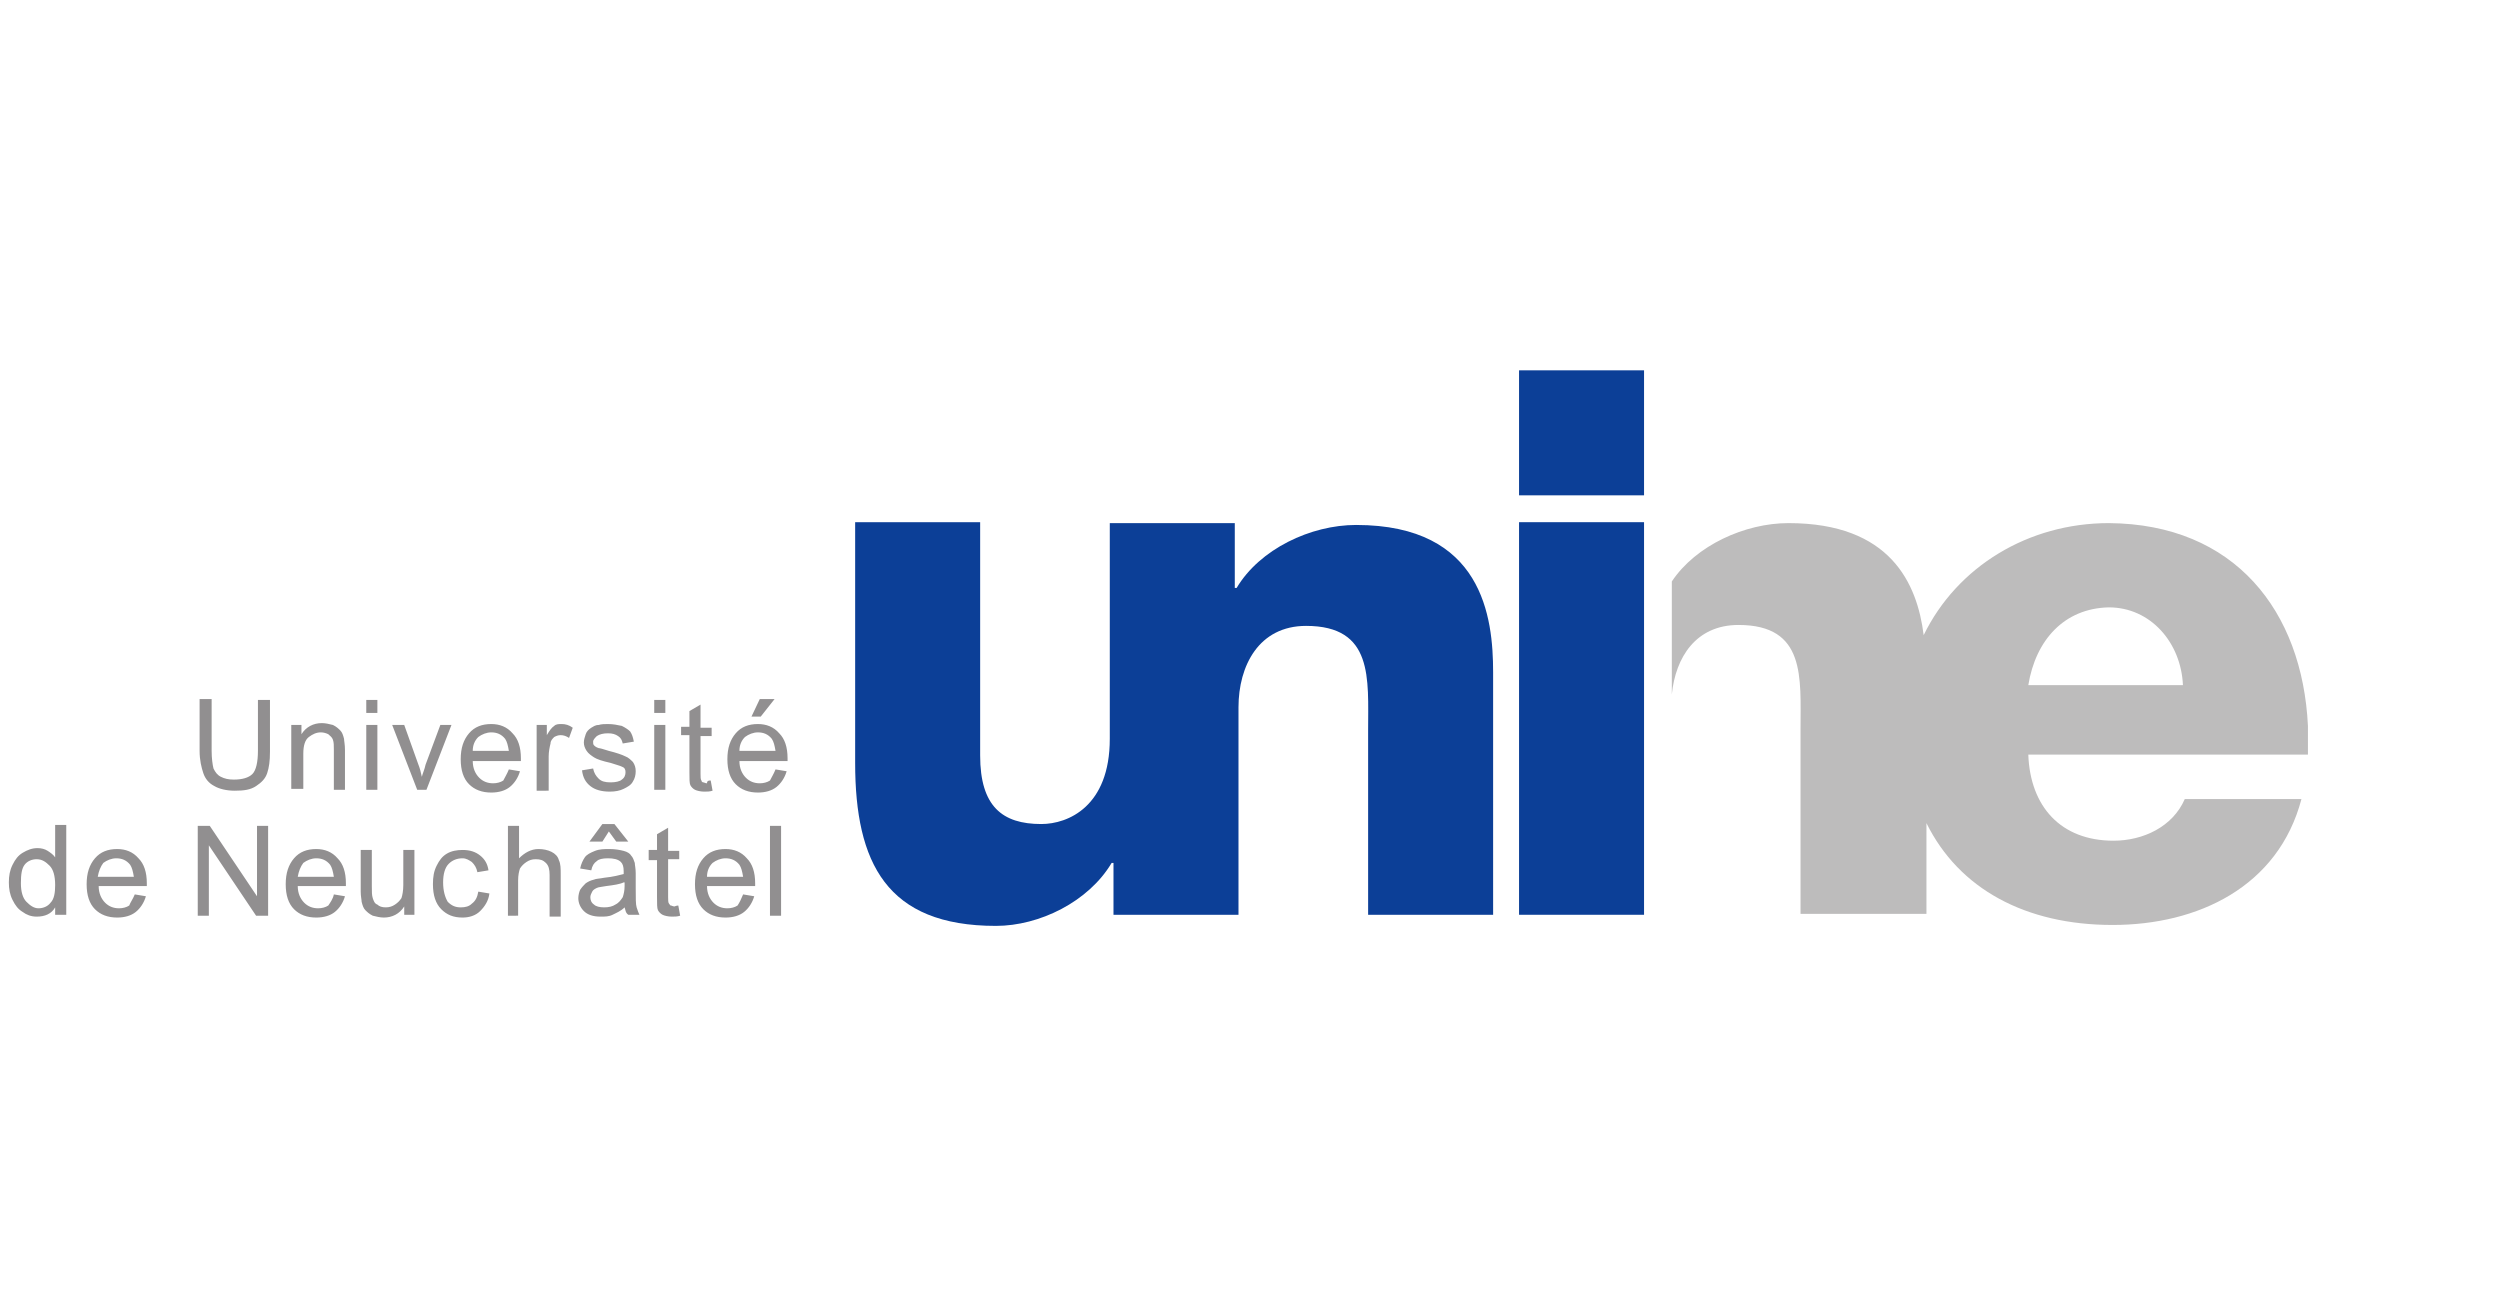 <?xml version="1.0" encoding="utf-8"?>
<!-- Generator: Adobe Illustrator 25.2.3, SVG Export Plug-In . SVG Version: 6.00 Build 0)  -->
<svg version="1.1" id="Ebene_1" xmlns="http://www.w3.org/2000/svg" xmlns:xlink="http://www.w3.org/1999/xlink" x="0px" y="0px"
	 viewBox="0 0 270 140" style="enable-background:new 0 0 270 140;" xml:space="preserve">
<style type="text/css">
	.st0{fill-rule:evenodd;clip-rule:evenodd;fill:#0C3F97;}
	.st1{fill:#0C3F97;}
	.st2{fill:#BDBCBC;}
	.st3{fill:#918F90;}
</style>
<g id="layer1" transform="translate(162.857,-137.204)">
	<g id="g2485" transform="translate(10,10)">
		<path id="path2458" class="st0" d="M-8.8,226H4.7v-42.4H-8.8V226z"/>
		<path id="path2464" class="st1" d="M-39.5,226h-13.1v-5.6h-0.2c-2.5,4.2-7.8,6.8-12.5,6.8c-11.8,0-15.2-6.8-15.2-17.6v-26H-67
			v25.2c0,5.5,2.4,7.4,6.6,7.4c2.9,0,7.4-1.9,7.4-9.2v-23.3h13.5c0,5.6,0,7,0,7h0.2c2.5-4.2,8-6.8,12.9-6.8
			c13.7,0,14.8,10,14.8,15.9V226h-13.5v-19.9c0-5.6,0.6-11.3-6.7-11.3c-5.1,0-7.3,4.3-7.3,8.8V226H-39.5z M-39.5,184.9l0,5.6
			C-39.5,190.6-39.5,190.6-39.5,184.9z"/>
		<path id="path2470" class="st1" d="M-8.8,167.2H4.7v13.5H-8.8V167.2z"/>
		<path id="path2476" class="st2" d="M46.2,201.2h16.7c-0.2-4.6-3.5-8.4-8-8.4C50.1,192.9,47,196.3,46.2,201.2z M76.4,205.6v3l0,0.1
			H46.2c0.2,5.6,3.5,9.3,9.2,9.3c3.2,0,6.4-1.5,7.7-4.5h12.6c-2.5,9.5-11.2,13.6-20.4,13.6c-9.4,0-16.6-3.9-20.1-11v9.8H21.6v-19.9
			c0-5.6,0.6-11.3-6.7-11.3c-4.6,0-6.8,3.5-7.2,7.5v-12.2c2.6-3.9,7.9-6.3,12.6-6.3c11,0,13.9,6.5,14.6,12.1
			c3.6-7.4,11.3-12.1,20-12.1C68.5,183.8,75.8,193.2,76.4,205.6z"/>
		<path id="text2482" class="st3" d="M-145,202.8h1.3v5.6c0,1-0.1,1.7-0.3,2.3c-0.2,0.6-0.6,1-1.2,1.4c-0.6,0.4-1.3,0.5-2.3,0.5
			c-0.9,0-1.7-0.2-2.2-0.5c-0.6-0.3-1-0.8-1.2-1.4c-0.2-0.6-0.4-1.4-0.4-2.4v-5.6h1.3v5.6c0,0.8,0.1,1.5,0.2,1.9
			c0.2,0.4,0.4,0.7,0.8,0.9s0.8,0.3,1.4,0.3c0.9,0,1.6-0.2,2-0.6c0.4-0.4,0.6-1.3,0.6-2.5V202.8z M-141.4,212.5v-7h1.1v1
			c0.5-0.8,1.3-1.2,2.2-1.2c0.4,0,0.8,0.1,1.2,0.2c0.4,0.2,0.6,0.4,0.8,0.6c0.2,0.2,0.3,0.5,0.4,0.9c0,0.2,0.1,0.6,0.1,1.2v4.3h-1.2
			v-4.3c0-0.5,0-0.8-0.1-1.1s-0.3-0.4-0.5-0.6c-0.2-0.1-0.5-0.2-0.8-0.2c-0.5,0-0.9,0.2-1.3,0.5s-0.6,0.9-0.6,1.8v3.8H-141.4z
			 M-133.3,204.2v-1.4h1.2v1.4H-133.3z M-133.3,212.5v-7h1.2v7H-133.3z M-127.8,212.5l-2.7-7h1.3l1.5,4.2c0.2,0.5,0.3,0.9,0.4,1.4
			c0.1-0.4,0.3-0.8,0.4-1.3l1.6-4.3h1.2l-2.7,7H-127.8z M-117.9,210.3l1.2,0.2c-0.2,0.7-0.6,1.3-1.1,1.7c-0.5,0.4-1.2,0.6-2,0.6
			c-1,0-1.8-0.3-2.4-0.9c-0.6-0.6-0.9-1.5-0.9-2.7c0-1.2,0.3-2.1,0.9-2.8c0.6-0.7,1.4-1,2.4-1c0.9,0,1.7,0.3,2.3,1
			c0.6,0.6,0.9,1.5,0.9,2.7c0,0.1,0,0.2,0,0.3h-5.2c0,0.8,0.3,1.4,0.7,1.8c0.4,0.4,0.9,0.6,1.5,0.6c0.4,0,0.8-0.1,1.1-0.3
			C-118.3,211.1-118.1,210.8-117.9,210.3L-117.9,210.3z M-121.8,208.3h3.9c-0.1-0.6-0.2-1-0.4-1.3c-0.4-0.5-0.9-0.7-1.5-0.7
			c-0.5,0-1,0.2-1.4,0.5C-121.6,207.2-121.8,207.7-121.8,208.3L-121.8,208.3z M-114.9,212.5v-7h1.1v1.1c0.3-0.5,0.5-0.8,0.8-1
			c0.2-0.2,0.5-0.2,0.8-0.2c0.4,0,0.8,0.1,1.2,0.4l-0.4,1.1c-0.3-0.2-0.6-0.3-0.9-0.3c-0.3,0-0.5,0.1-0.7,0.2
			c-0.2,0.2-0.4,0.4-0.4,0.7c-0.1,0.4-0.2,0.9-0.2,1.4v3.7H-114.9z M-110,210.4l1.2-0.2c0.1,0.5,0.3,0.8,0.6,1.1
			c0.3,0.3,0.7,0.4,1.3,0.4c0.5,0,1-0.1,1.2-0.3c0.3-0.2,0.4-0.5,0.4-0.8c0-0.3-0.1-0.5-0.4-0.6c-0.2-0.1-0.6-0.2-1.2-0.4
			c-0.9-0.2-1.5-0.4-1.8-0.6c-0.3-0.2-0.6-0.4-0.8-0.7c-0.2-0.3-0.3-0.6-0.3-0.9c0-0.3,0.1-0.6,0.2-0.9c0.1-0.3,0.3-0.5,0.6-0.7
			c0.2-0.1,0.4-0.3,0.8-0.3c0.3-0.1,0.7-0.1,1-0.1c0.6,0,1,0.1,1.5,0.2c0.4,0.2,0.7,0.4,0.9,0.6c0.2,0.3,0.3,0.6,0.4,1.1l-1.2,0.2
			c-0.1-0.4-0.2-0.6-0.5-0.8c-0.3-0.2-0.6-0.3-1.1-0.3c-0.5,0-0.9,0.1-1.2,0.3c-0.2,0.2-0.4,0.4-0.4,0.6c0,0.2,0,0.3,0.1,0.4
			c0.1,0.1,0.2,0.2,0.5,0.3c0.1,0,0.5,0.1,1.1,0.3c0.8,0.2,1.4,0.4,1.8,0.6c0.3,0.1,0.6,0.4,0.8,0.6c0.2,0.3,0.3,0.6,0.3,1
			c0,0.4-0.1,0.8-0.3,1.1c-0.2,0.4-0.6,0.6-1,0.8c-0.4,0.2-0.9,0.3-1.5,0.3c-0.9,0-1.6-0.2-2.1-0.6S-109.9,211.2-110,210.4
			L-110,210.4z M-102.2,204.2v-1.4h1.2v1.4H-102.2z M-102.2,212.5v-7h1.2v7H-102.2z M-96.1,211.5l0.2,1.1c-0.3,0.1-0.6,0.1-0.9,0.1
			c-0.4,0-0.8-0.1-1-0.2s-0.4-0.3-0.5-0.5s-0.1-0.7-0.1-1.4v-4h-0.9v-0.9h0.9v-1.7l1.2-0.7v2.5h1.2v0.9h-1.2v4.1
			c0,0.3,0,0.6,0.1,0.7c0,0.1,0.1,0.2,0.2,0.2s0.2,0.1,0.4,0.1C-96.5,211.5-96.3,211.5-96.1,211.5L-96.1,211.5z M-89.1,210.3
			l1.2,0.2c-0.2,0.7-0.6,1.3-1.1,1.7c-0.5,0.4-1.2,0.6-2,0.6c-1,0-1.8-0.3-2.4-0.9c-0.6-0.6-0.9-1.5-0.9-2.7c0-1.2,0.3-2.1,0.9-2.8
			c0.6-0.7,1.4-1,2.4-1c0.9,0,1.7,0.3,2.3,1c0.6,0.6,0.9,1.5,0.9,2.7c0,0.1,0,0.2,0,0.3h-5.2c0,0.8,0.3,1.4,0.7,1.8
			c0.4,0.4,0.9,0.6,1.5,0.6c0.4,0,0.8-0.1,1.1-0.3C-89.5,211.1-89.3,210.8-89.1,210.3L-89.1,210.3z M-93,208.3h3.9
			c-0.1-0.6-0.2-1-0.4-1.3c-0.4-0.5-0.9-0.7-1.5-0.7c-0.5,0-1,0.2-1.4,0.5C-92.8,207.2-93,207.7-93,208.3L-93,208.3z M-91.7,204.6
			l0.9-1.9h1.6l-1.5,1.9H-91.7z M-166.9,226.1v-0.9c-0.4,0.7-1.1,1-2,1c-0.6,0-1.1-0.2-1.5-0.5c-0.5-0.3-0.8-0.7-1.1-1.3
			c-0.3-0.6-0.4-1.2-0.4-1.9c0-0.7,0.1-1.3,0.4-1.9s0.6-1,1.1-1.3c0.5-0.3,1-0.5,1.6-0.5c0.4,0,0.8,0.1,1.1,0.3
			c0.3,0.2,0.6,0.4,0.8,0.7v-3.5h1.2v9.7H-166.9z M-170.6,222.6c0,0.9,0.2,1.6,0.6,2c0.4,0.4,0.8,0.7,1.3,0.7c0.5,0,1-0.2,1.3-0.6
			c0.4-0.4,0.5-1.1,0.5-1.9c0-1-0.2-1.7-0.6-2.1c-0.4-0.4-0.8-0.7-1.4-0.7c-0.5,0-1,0.2-1.3,0.6C-170.5,221-170.6,221.6-170.6,222.6
			L-170.6,222.6z M-158.3,223.8l1.2,0.2c-0.2,0.7-0.6,1.3-1.1,1.7c-0.5,0.4-1.2,0.6-2,0.6c-1,0-1.8-0.3-2.4-0.9
			c-0.6-0.6-0.9-1.5-0.9-2.7c0-1.2,0.3-2.1,0.9-2.8c0.6-0.7,1.4-1,2.4-1c0.9,0,1.7,0.3,2.3,1c0.6,0.6,0.9,1.5,0.9,2.7
			c0,0.1,0,0.2,0,0.3h-5.2c0,0.8,0.3,1.4,0.7,1.8c0.4,0.4,0.9,0.6,1.5,0.6c0.4,0,0.8-0.1,1.1-0.3
			C-158.8,224.7-158.5,224.3-158.3,223.8L-158.3,223.8z M-162.3,221.9h3.9c-0.1-0.6-0.2-1-0.4-1.3c-0.4-0.5-0.9-0.7-1.5-0.7
			c-0.5,0-1,0.2-1.4,0.5C-162,220.8-162.2,221.3-162.3,221.9L-162.3,221.9z M-151.5,226.1v-9.7h1.3l5.1,7.6v-7.6h1.2v9.7h-1.3
			l-5.1-7.6v7.6H-151.5z M-136.8,223.8l1.2,0.2c-0.2,0.7-0.6,1.3-1.1,1.7c-0.5,0.4-1.2,0.6-2,0.6c-1,0-1.8-0.3-2.4-0.9
			c-0.6-0.6-0.9-1.5-0.9-2.7c0-1.2,0.3-2.1,0.9-2.8c0.6-0.7,1.4-1,2.4-1c0.9,0,1.7,0.3,2.3,1c0.6,0.6,0.9,1.5,0.9,2.7
			c0,0.1,0,0.2,0,0.3h-5.2c0,0.8,0.3,1.4,0.7,1.8c0.4,0.4,0.9,0.6,1.5,0.6c0.4,0,0.8-0.1,1.1-0.3
			C-137.2,224.7-136.9,224.3-136.8,223.8L-136.8,223.8z M-140.7,221.9h3.9c-0.1-0.6-0.2-1-0.4-1.3c-0.4-0.5-0.9-0.7-1.5-0.7
			c-0.5,0-1,0.2-1.4,0.5C-140.4,220.8-140.6,221.3-140.7,221.9L-140.7,221.9z M-129.2,226.1v-1c-0.5,0.8-1.3,1.2-2.2,1.2
			c-0.4,0-0.8-0.1-1.2-0.2c-0.4-0.2-0.6-0.4-0.8-0.6c-0.2-0.2-0.3-0.5-0.4-0.9c0-0.2-0.1-0.6-0.1-1.1V219h1.2v3.9c0,0.6,0,1,0.1,1.3
			c0.1,0.3,0.2,0.6,0.5,0.7c0.2,0.2,0.5,0.3,0.9,0.3s0.7-0.1,1-0.3c0.3-0.2,0.5-0.4,0.7-0.7c0.1-0.3,0.2-0.8,0.2-1.4V219h1.2v7
			H-129.2z M-121.2,223.5l1.2,0.2c-0.1,0.8-0.5,1.4-1,1.9c-0.5,0.5-1.2,0.7-1.9,0.7c-1,0-1.7-0.3-2.3-0.9s-0.9-1.5-0.9-2.7
			c0-0.8,0.1-1.4,0.4-2c0.3-0.6,0.6-1,1.1-1.3c0.5-0.3,1.1-0.4,1.7-0.4c0.8,0,1.4,0.2,1.9,0.6c0.5,0.4,0.8,0.9,0.9,1.6l-1.2,0.2
			c-0.1-0.5-0.3-0.8-0.6-1.1c-0.3-0.2-0.6-0.4-1-0.4c-0.6,0-1.1,0.2-1.5,0.6c-0.4,0.4-0.6,1.1-0.6,2c0,0.9,0.2,1.6,0.5,2.1
			c0.4,0.4,0.8,0.6,1.4,0.6c0.5,0,0.9-0.1,1.2-0.4C-121.5,224.5-121.3,224.1-121.2,223.5L-121.2,223.5z M-118,226.1v-9.7h1.2v3.5
			c0.6-0.6,1.3-1,2.1-1c0.5,0,1,0.1,1.4,0.3c0.4,0.2,0.7,0.5,0.8,0.9c0.2,0.4,0.2,0.9,0.2,1.6v4.5h-1.2v-4.5c0-0.6-0.1-1-0.4-1.3
			c-0.3-0.3-0.6-0.4-1.1-0.4c-0.4,0-0.7,0.1-1,0.3c-0.3,0.2-0.5,0.4-0.7,0.7c-0.1,0.3-0.2,0.7-0.2,1.3v3.8H-118z M-105.4,225.2
			c-0.4,0.4-0.9,0.6-1.3,0.8c-0.4,0.2-0.8,0.2-1.3,0.2c-0.8,0-1.4-0.2-1.8-0.6s-0.6-0.9-0.6-1.4c0-0.3,0.1-0.7,0.2-0.9
			c0.2-0.3,0.4-0.5,0.6-0.7c0.3-0.2,0.5-0.3,0.9-0.4c0.2-0.1,0.6-0.1,1.1-0.2c1-0.1,1.7-0.3,2.1-0.4c0-0.2,0-0.3,0-0.3
			c0-0.5-0.1-0.8-0.3-1c-0.3-0.3-0.8-0.4-1.4-0.4c-0.6,0-1,0.1-1.2,0.3c-0.3,0.2-0.5,0.5-0.6,1l-1.2-0.2c0.1-0.5,0.3-0.9,0.5-1.2
			c0.2-0.3,0.6-0.5,1.1-0.7s1-0.2,1.6-0.2c0.6,0,1.1,0.1,1.5,0.2c0.4,0.1,0.7,0.3,0.8,0.5c0.2,0.2,0.3,0.5,0.4,0.8
			c0,0.2,0.1,0.6,0.1,1.1v1.6c0,1.1,0,1.8,0.1,2.1c0.1,0.3,0.2,0.6,0.3,0.8h-1.2C-105.3,225.8-105.3,225.5-105.4,225.2L-105.4,225.2
			z M-105.5,222.5c-0.4,0.2-1.1,0.3-1.9,0.4c-0.5,0.1-0.8,0.1-1,0.2c-0.2,0.1-0.4,0.2-0.5,0.4c-0.1,0.2-0.2,0.4-0.2,0.6
			c0,0.3,0.1,0.6,0.4,0.8c0.2,0.2,0.6,0.3,1.1,0.3c0.5,0,0.9-0.1,1.2-0.3c0.4-0.2,0.6-0.5,0.8-0.8c0.1-0.3,0.2-0.7,0.2-1.2V222.5z
			 M-107.1,217l-0.7,1.1h-1.4l1.4-1.9h1.3l1.5,1.9h-1.3L-107.1,217z M-99.6,225l0.2,1.1c-0.3,0.1-0.6,0.1-0.9,0.1
			c-0.4,0-0.8-0.1-1-0.2c-0.2-0.1-0.4-0.3-0.5-0.5c-0.1-0.2-0.1-0.7-0.1-1.4v-4h-0.9V219h0.9v-1.7l1.2-0.7v2.5h1.2v0.9h-1.2v4.1
			c0,0.3,0,0.6,0.1,0.7s0.1,0.2,0.2,0.2s0.2,0.1,0.4,0.1C-100,225.1-99.8,225-99.6,225L-99.6,225z M-92.6,223.8l1.2,0.2
			c-0.2,0.7-0.6,1.3-1.1,1.7c-0.5,0.4-1.2,0.6-2,0.6c-1,0-1.8-0.3-2.4-0.9s-0.9-1.5-0.9-2.7c0-1.2,0.3-2.1,0.9-2.8
			c0.6-0.7,1.4-1,2.4-1c0.9,0,1.7,0.3,2.3,1c0.6,0.6,0.9,1.5,0.9,2.7c0,0.1,0,0.2,0,0.3h-5.2c0,0.8,0.3,1.4,0.7,1.8
			c0.4,0.4,0.9,0.6,1.5,0.6c0.4,0,0.8-0.1,1.1-0.3C-93,224.7-92.8,224.3-92.6,223.8L-92.6,223.8z M-96.5,221.9h3.9
			c-0.1-0.6-0.2-1-0.4-1.3c-0.4-0.5-0.9-0.7-1.5-0.7c-0.5,0-1,0.2-1.4,0.5C-96.3,220.8-96.5,221.3-96.5,221.9L-96.5,221.9z
			 M-89.7,226.1v-9.7h1.2v9.7H-89.7z"/>
	</g>
</g>
</svg>
